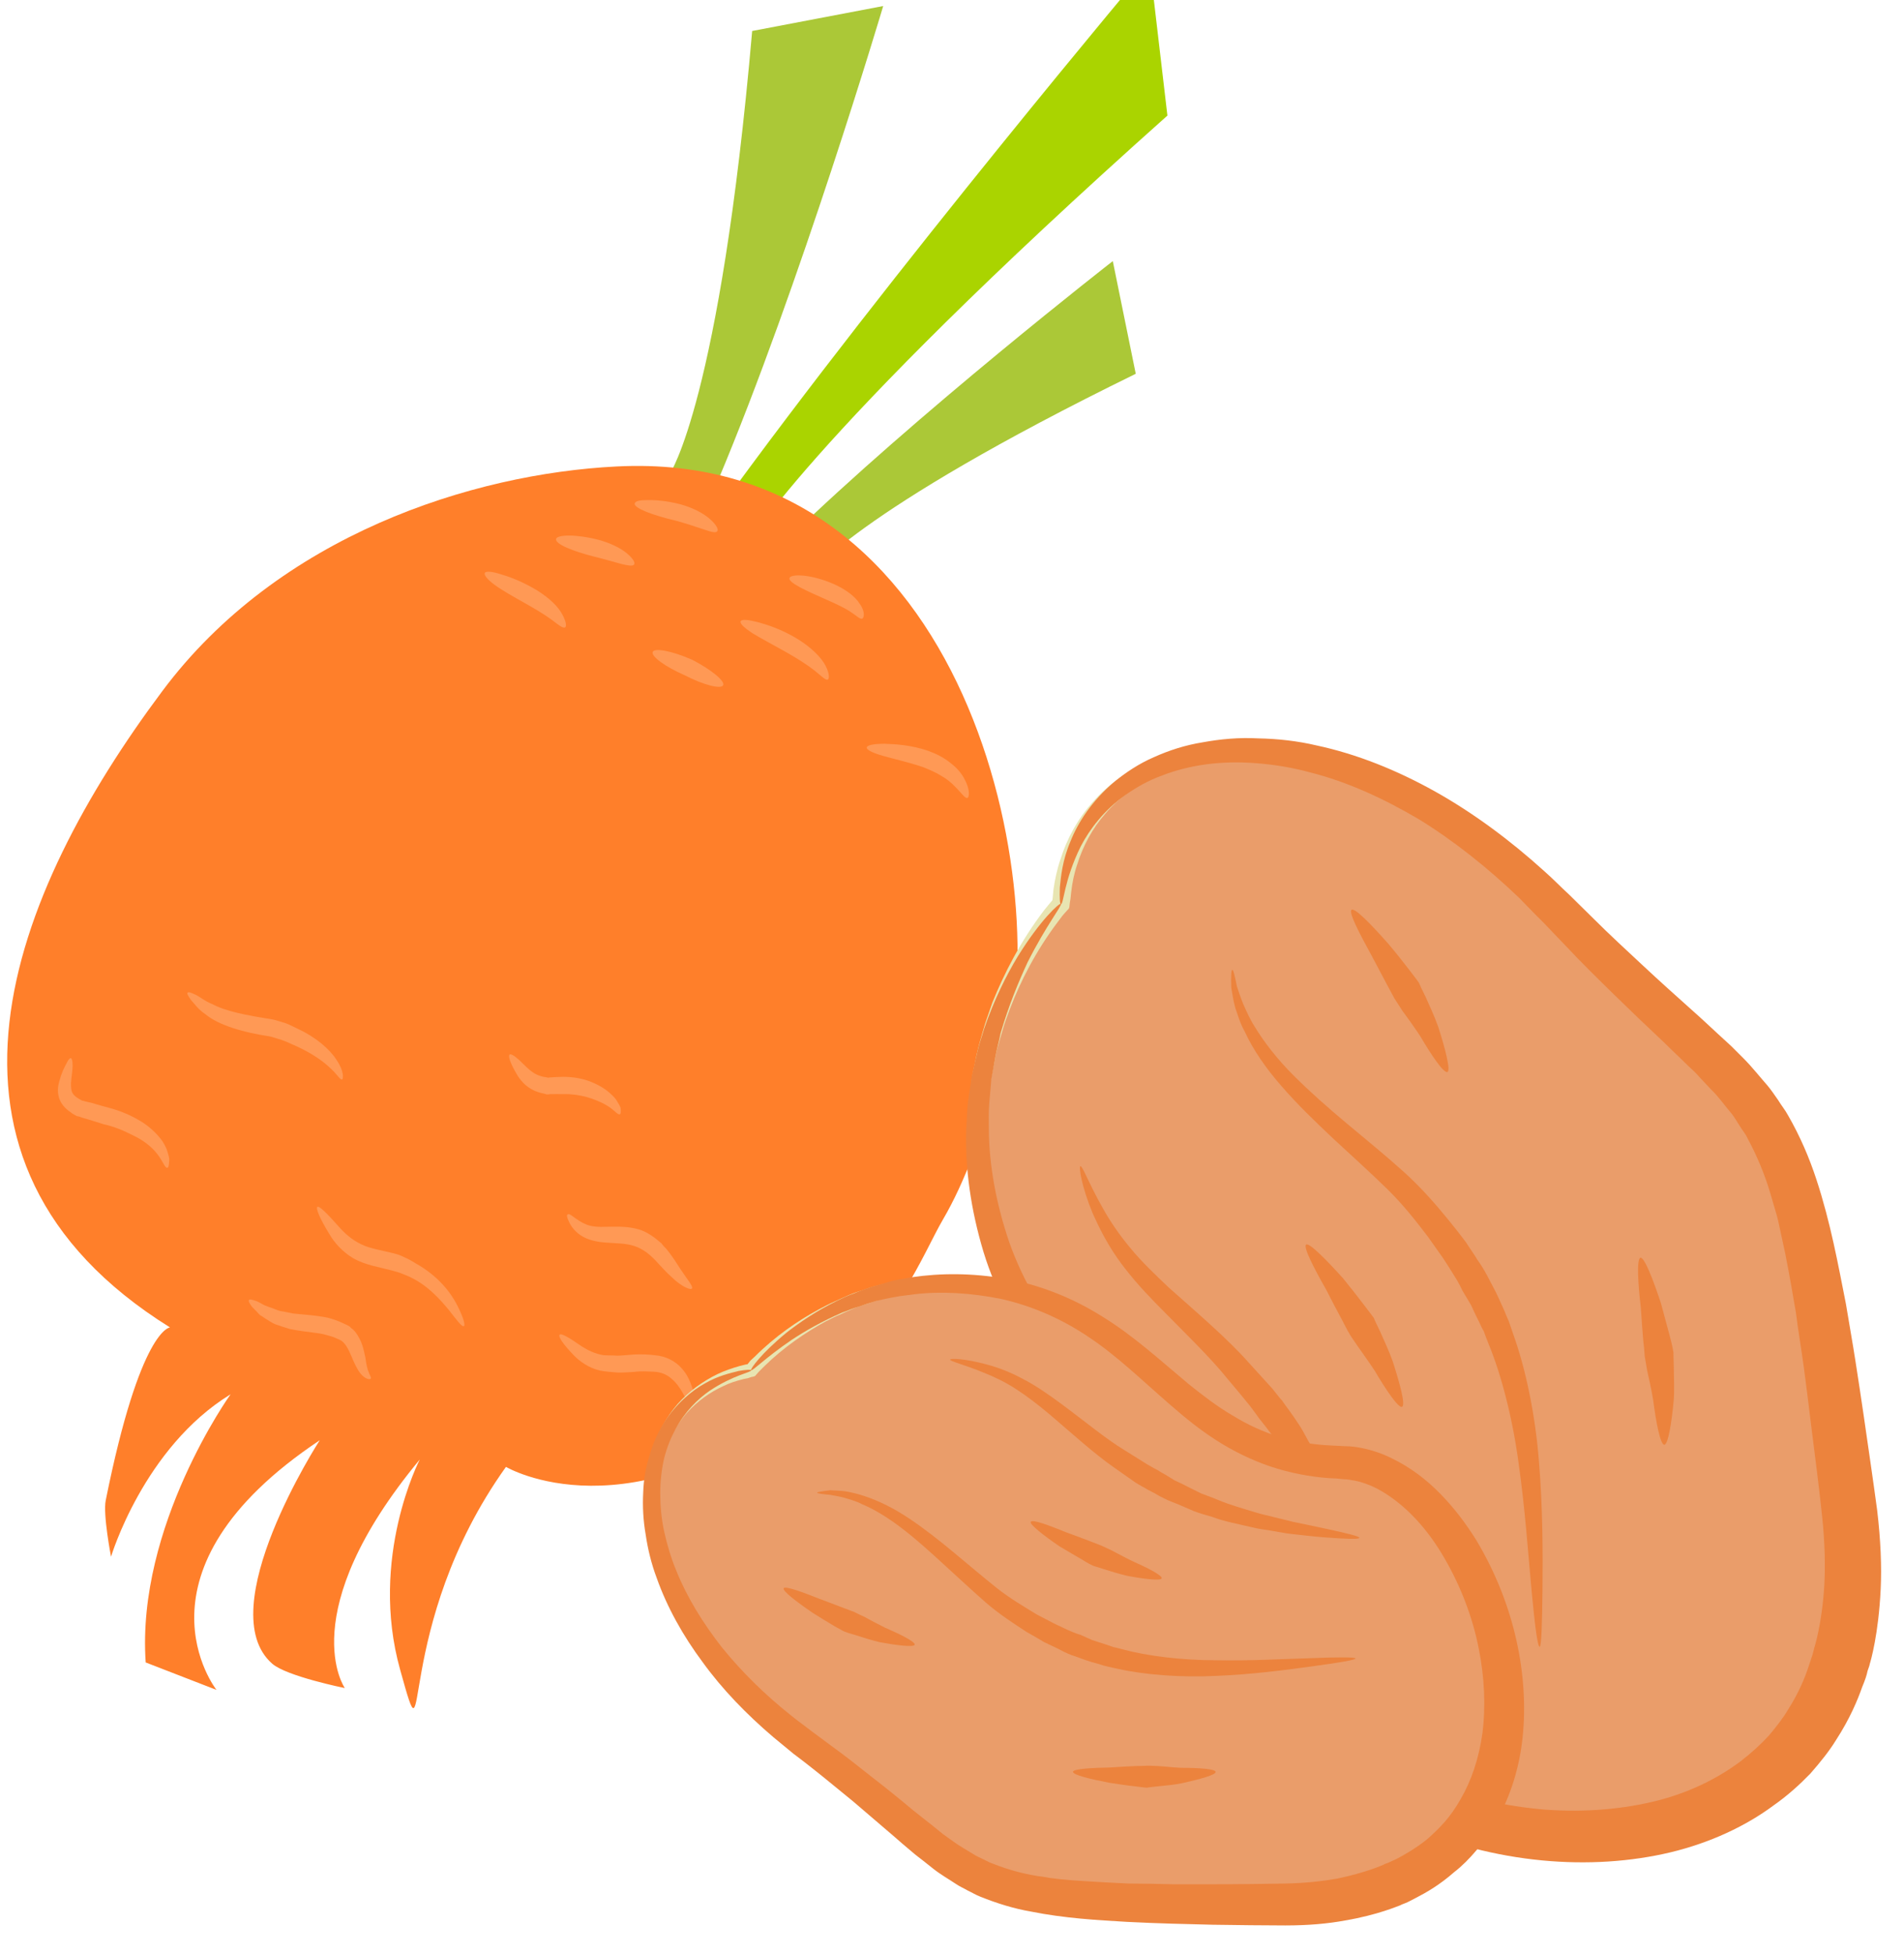 <?xml version="1.0" encoding="UTF-8" standalone="no"?>
<!-- Created with Inkscape (http://www.inkscape.org/) -->

<svg
   xmlns:dc="http://purl.org/dc/elements/1.1/"
   xmlns:cc="http://creativecommons.org/ns#"
   xmlns:rdf="http://www.w3.org/1999/02/22-rdf-syntax-ns#"
   xmlns:svg="http://www.w3.org/2000/svg"
   xmlns="http://www.w3.org/2000/svg"
   xmlns:sodipodi="http://sodipodi.sourceforge.net/DTD/sodipodi-0.dtd"
   xmlns:inkscape="http://www.inkscape.org/namespaces/inkscape"
   width="1424.242mm"
   height="1461.164mm"
   viewBox="0 0 1424.242 1461.164"
   version="1.1"
   id="svg8"
   inkscape:version="0.92.4 (5da689c313, 2019-01-14)"
   sodipodi:docname="Žlutá řepa sušená.svg">
  <defs
     id="defs2">
    <style
       type="text/css"
       id="style2"><![CDATA[
    .fil1 {fill:#E8C882;fill-rule:nonzero}
    .fil2 {fill:#EACA81;fill-rule:nonzero}
    .fil0 {fill:#FCE097;fill-rule:nonzero}
   ]]></style>
    <style
       type="text/css"
       id="style2-8"><![CDATA[
    .str0 {stroke:white;stroke-width:70.56}
    .fil3 {fill:#30561A;fill-rule:nonzero}
    .fil4 {fill:#3C6626;fill-rule:nonzero}
    .fil2 {fill:#4E7A34;fill-rule:nonzero}
    .fil1 {fill:#72915D;fill-rule:nonzero}
    .fil7 {fill:#CE9E63;fill-rule:nonzero}
    .fil6 {fill:#D89E52;fill-rule:nonzero}
    .fil5 {fill:#D8B280;fill-rule:nonzero}
    .fil0 {fill:white;fill-rule:nonzero}
   ]]></style>
    <style
       type="text/css"
       id="style2-7"><![CDATA[
    .str0 {stroke:white;stroke-width:70.56}
    .fil3 {fill:#4A4A2F;fill-rule:nonzero}
    .fil4 {fill:#686532;fill-rule:nonzero}
    .fil5 {fill:#878664;fill-rule:nonzero}
    .fil2 {fill:#C95700;fill-rule:nonzero}
    .fil1 {fill:#EC7703;fill-rule:nonzero}
    .fil0 {fill:white;fill-rule:nonzero}
   ]]></style>
    <style
       type="text/css"
       id="style2-9"><![CDATA[
    .fil3 {fill:#949B76;fill-rule:nonzero}
    .fil1 {fill:#C7D39F;fill-rule:nonzero}
    .fil0 {fill:#EA5215;fill-rule:nonzero}
    .fil2 {fill:#EF8137;fill-rule:nonzero}
   ]]></style>
    <style
       type="text/css"
       id="style2-5"><![CDATA[
    .fil1 {fill:#949B76;fill-rule:nonzero}
    .fil0 {fill:#EDC7A2;fill-rule:nonzero}
    .fil2 {fill:#F4DCC9;fill-rule:nonzero}
    .fil3 {fill:#F5E0D0;fill-rule:nonzero}
   ]]></style>
    <style
       type="text/css"
       id="style2-56">
   <![CDATA[
    .fil1 {fill:#628C2C;fill-rule:nonzero}
    .fil0 {fill:#DB7552;fill-rule:nonzero}
   ]]>
  </style>
    <style
       type="text/css"
       id="style2-1">
   <![CDATA[
    .fil8 {fill:#6E3357;fill-rule:nonzero}
    .fil4 {fill:#89892E;fill-rule:nonzero}
    .fil3 {fill:#994374;fill-rule:nonzero}
    .fil1 {fill:#A3A549;fill-rule:nonzero}
    .fil5 {fill:#D0D354;fill-rule:nonzero}
    .fil0 {fill:#D6C2A1;fill-rule:nonzero}
    .fil6 {fill:#DADD5E;fill-rule:nonzero}
    .fil7 {fill:#E6D6BE;fill-rule:nonzero}
    .fil2 {fill:#F3E7D1;fill-rule:nonzero}
   ]]>
  </style>
    <style
       type="text/css"
       id="style2-54">
   <![CDATA[
    .fil1 {fill:#AF5C09;fill-rule:nonzero}
    .fil4 {fill:#C1691A;fill-rule:nonzero}
    .fil0 {fill:#C86B01;fill-rule:nonzero}
    .fil2 {fill:#DD8024;fill-rule:nonzero}
    .fil5 {fill:#E0B24C;fill-rule:nonzero}
    .fil3 {fill:#FBD268;fill-rule:nonzero}
   ]]>
  </style>
    <style
       type="text/css"
       id="style2-2">
   <![CDATA[
    .fil0 {fill:#A05517;fill-rule:nonzero}
    .fil2 {fill:#CE9619;fill-rule:nonzero}
    .fil3 {fill:#E88225;fill-rule:nonzero}
    .fil1 {fill:#F9C02B;fill-rule:nonzero}
    .fil4 {fill:#FFDB92;fill-rule:nonzero}
   ]]>
  </style>
    <style
       type="text/css"
       id="style2-59">
   <![CDATA[
    .fil5 {fill:#BA5E5B;fill-rule:nonzero}
    .fil3 {fill:#BD3B3B;fill-rule:nonzero}
    .fil1 {fill:#C2332E;fill-rule:nonzero}
    .fil0 {fill:#C95454;fill-rule:nonzero}
    .fil2 {fill:#E1DCC9;fill-rule:nonzero}
    .fil4 {fill:#F1EFD8;fill-rule:nonzero}
   ]]>
  </style>
    <style
       type="text/css"
       id="style2-73">
   <![CDATA[
    .fil3 {fill:black;fill-rule:nonzero}
    .fil6 {fill:#006837;fill-rule:nonzero}
    .fil5 {fill:#A31313;fill-rule:nonzero}
    .fil1 {fill:#C91F1F;fill-rule:nonzero}
    .fil2 {fill:#DDDDDD;fill-rule:nonzero}
    .fil4 {fill:#E6E6E6;fill-rule:nonzero}
    .fil0 {fill:white;fill-rule:nonzero}
   ]]>
  </style>
    <style
       type="text/css"
       id="style2-4">
   <![CDATA[
    .str0 {stroke:white;stroke-width:70.56}
    .fil2 {fill:#68652F;fill-rule:nonzero}
    .fil3 {fill:#E5C923;fill-rule:nonzero}
    .fil1 {fill:#F2E8BB;fill-rule:nonzero}
    .fil0 {fill:white;fill-rule:nonzero}
   ]]>
  </style>
    <style
       type="text/css"
       id="style2-6">
   <![CDATA[
    .fil5 {fill:#97AF68;fill-rule:nonzero}
    .fil0 {fill:#99BAB0;fill-rule:nonzero}
    .fil2 {fill:#CCE2DB;fill-rule:nonzero}
    .fil3 {fill:#CDDBAB;fill-rule:nonzero}
    .fil1 {fill:#DCF4E8;fill-rule:nonzero}
    .fil6 {fill:#E6D6C4;fill-rule:nonzero}
    .fil4 {fill:#F9EFE1;fill-rule:nonzero}
    .fil7 {fill:white;fill-rule:nonzero}
   ]]>
  </style>
    <style
       type="text/css"
       id="style2-20">
   <![CDATA[
    .fil3 {fill:#8E3B39;fill-rule:nonzero}
    .fil0 {fill:#996142;fill-rule:nonzero}
    .fil7 {fill:#9B4842;fill-rule:nonzero}
    .fil2 {fill:#A85656;fill-rule:nonzero}
    .fil1 {fill:#A86F52;fill-rule:nonzero}
    .fil8 {fill:#B26060;fill-rule:nonzero}
    .fil5 {fill:#B77F67;fill-rule:nonzero}
    .fil6 {fill:white;fill-rule:nonzero;}
    .fil4 {fill:white;fill-rule:nonzero;}
   ]]>
  </style>
    <style
       type="text/css"
       id="style2-50"><![CDATA[
    .fil0 {fill:#45AF51;fill-rule:nonzero}
    .fil3 {fill:#7CD6E0;fill-rule:nonzero}
    .fil1 {fill:#A63621;fill-rule:nonzero}
    .fil2 {fill:#ECC500;fill-rule:nonzero}
   ]]></style>
    <style
       type="text/css"
       id="style2-3"><![CDATA[
    .fil0 {fill:#5D6608;fill-rule:nonzero}
    .fil1 {fill:#750404;fill-rule:nonzero}
    .fil2 {fill:#8C2626;fill-rule:nonzero}
   ]]></style>
    <style
       type="text/css"
       id="style2-9-7"><![CDATA[
    .fil0 {fill:#628C2C;fill-rule:nonzero}
    .fil1 {fill:#6D3809;fill-rule:nonzero}
   ]]></style>
    <style
       type="text/css"
       id="style2-99"><![CDATA[
    .fil2 {fill:#662E12;fill-rule:nonzero}
    .fil1 {fill:#7FA53D;fill-rule:nonzero}
    .fil3 {fill:#9B8138;fill-rule:nonzero}
    .fil0 {fill:#AACC79;fill-rule:nonzero}
   ]]></style>
    <style
       type="text/css"
       id="style2-38"><![CDATA[
    .fil1 {fill:#AF5C09;fill-rule:nonzero}
    .fil4 {fill:#C1691A;fill-rule:nonzero}
    .fil0 {fill:#C86B01;fill-rule:nonzero}
    .fil2 {fill:#DD8024;fill-rule:nonzero}
    .fil5 {fill:#E0B24C;fill-rule:nonzero}
    .fil3 {fill:#FBD268;fill-rule:nonzero}
   ]]></style>
    <style
       type="text/css"
       id="style2-6-8"><![CDATA[
    .str0 {stroke:white;stroke-width:70.56}
    .fil3 {fill:#30561A;fill-rule:nonzero}
    .fil4 {fill:#3C6626;fill-rule:nonzero}
    .fil2 {fill:#4E7A34;fill-rule:nonzero}
    .fil1 {fill:#72915D;fill-rule:nonzero}
    .fil7 {fill:#CE9E63;fill-rule:nonzero}
    .fil6 {fill:#D89E52;fill-rule:nonzero}
    .fil5 {fill:#D8B280;fill-rule:nonzero}
    .fil0 {fill:white;fill-rule:nonzero}
   ]]></style>
    <style
       type="text/css"
       id="style2-0"><![CDATA[
    .fil1 {fill:#9DC667;fill-rule:nonzero}
    .fil0 {fill:#C3DD73;fill-rule:nonzero}
   ]]></style>
    <style
       type="text/css"
       id="style2-8-5"><![CDATA[
    .fil3 {fill:#2D1B07;fill-rule:nonzero}
    .fil0 {fill:#472E10;fill-rule:nonzero}
    .fil4 {fill:#D3C89B;fill-rule:nonzero}
    .fil2 {fill:#EDE3B7;fill-rule:nonzero}
    .fil1 {fill:#FEF6D1;fill-rule:nonzero}
   ]]></style>
    <style
       type="text/css"
       id="style2-39"><![CDATA[
    .fil2 {fill:#827850;fill-rule:nonzero}
    .fil0 {fill:#CFD875;fill-rule:nonzero}
    .fil1 {fill:#DDD8C3;fill-rule:nonzero}
   ]]></style>
    <style
       type="text/css"
       id="style2-5-4"><![CDATA[
    .fil2 {fill:#006837;fill-rule:nonzero}
    .fil1 {fill:#A31313;fill-rule:nonzero}
    .fil0 {fill:#C91F1F;fill-rule:nonzero}
   ]]></style>
    <style
       type="text/css"
       id="style2-09"><![CDATA[
    .fil1 {fill:#89A302;fill-rule:nonzero}
    .fil0 {fill:#BB1505;fill-rule:nonzero}
    .fil2 {fill:#D87873;fill-rule:nonzero}
   ]]></style>
    <style
       type="text/css"
       id="style2-1-7"><![CDATA[
    .fil2 {fill:#225B0A;fill-rule:nonzero}
    .fil0 {fill:#662E12;fill-rule:nonzero}
    .fil1 {fill:#8F1323;fill-rule:nonzero}
    .fil3 {fill:#B01515;fill-rule:nonzero}
   ]]></style>
    <style
       type="text/css"
       id="style2-55"><![CDATA[
    .fil0 {fill:#5AB216;fill-rule:nonzero}
    .fil1 {fill:#E51A1A;fill-rule:nonzero}
   ]]></style>
    <style
       type="text/css"
       id="style2-7-7"><![CDATA[
    .fil4 {fill:#2D1906;fill-rule:nonzero}
    .fil5 {fill:#916949;fill-rule:nonzero}
    .fil1 {fill:#A82F4F;fill-rule:nonzero}
    .fil0 {fill:#D14664;fill-rule:nonzero}
    .fil2 {fill:#E2B393;fill-rule:nonzero}
    .fil3 {fill:#F7F0F3;fill-rule:nonzero}
   ]]></style>
    <style
       type="text/css"
       id="style2-4-8"><![CDATA[
    .fil3 {fill:#FBD268}
    .fil1 {fill:#EEB92E}
    .fil2 {fill:#663333}
    .fil0 {fill:#B3B3B3}
   ]]></style>
    <style
       type="text/css"
       id="style2-85"><![CDATA[
    .fil7 {fill:#221A18;fill-rule:nonzero}
    .fil0 {fill:#4F7A06;fill-rule:nonzero}
    .fil9 {fill:#6B5753;fill-rule:nonzero}
    .fil5 {fill:#8E5619;fill-rule:nonzero}
    .fil4 {fill:#A8691E;fill-rule:nonzero}
    .fil3 {fill:#AF7A46;fill-rule:nonzero}
    .fil2 {fill:#CC965C;fill-rule:nonzero}
    .fil1 {fill:#D7D139;fill-rule:nonzero}
    .fil6 {fill:#EDDDC8;fill-rule:nonzero}
    .fil8 {fill:#F7EFE7;fill-rule:nonzero}
   ]]></style>
    <style
       type="text/css"
       id="style2-52"><![CDATA[
    .fil0 {fill:#300F18;fill-rule:nonzero}
    .fil6 {fill:#662C3E;fill-rule:nonzero}
    .fil4 {fill:#66670A;fill-rule:nonzero}
    .fil7 {fill:#6C332A;fill-rule:nonzero}
    .fil5 {fill:#78700D;fill-rule:nonzero}
    .fil2 {fill:#7A850B;fill-rule:nonzero}
    .fil1 {fill:#7F7518;fill-rule:nonzero}
    .fil3 {fill:#988504;fill-rule:nonzero}
    .fil10 {fill:#E67620;fill-rule:nonzero}
    .fil8 {fill:#EAE0BC;fill-rule:nonzero}
    .fil12 {fill:#EBD8A0;fill-rule:nonzero}
    .fil9 {fill:#F2EAC3;fill-rule:nonzero}
    .fil13 {fill:#F3E6BA;fill-rule:nonzero}
    .fil11 {fill:#FBEFC9;fill-rule:nonzero}
   ]]></style>
    <style
       type="text/css"
       id="style2-00"><![CDATA[
    .fil0 {fill:#662E12;fill-rule:nonzero}
    .fil3 {fill:#723516;fill-rule:nonzero}
    .fil4 {fill:#A85F3F;fill-rule:nonzero}
    .fil1 {fill:#E2824D;fill-rule:nonzero}
    .fil2 {fill:#E59770;fill-rule:nonzero}
   ]]></style>
    <style
       type="text/css"
       id="style2-009"><![CDATA[
    .fil0 {fill:#398942;fill-rule:nonzero}
    .fil3 {fill:#45AF51;fill-rule:nonzero}
    .fil2 {fill:#DBBF03;fill-rule:nonzero}
    .fil5 {fill:#ECC500;fill-rule:nonzero}
    .fil1 {fill:#EDCE30;fill-rule:nonzero}
    .fil4 {fill:#FFD628;fill-rule:nonzero}
   ]]></style>
    <style
       type="text/css"
       id="style2-98"><![CDATA[
    .fil3 {fill:#0D0D1F}
    .fil0 {fill:#97E053}
    .fil1 {fill:#E5EDC7}
    .fil2 {fill:#FAFAF5}
   ]]></style>
    <style
       type="text/css"
       id="style2-88"><![CDATA[
    .fil3 {fill:#0D0D1F}
    .fil0 {fill:#97E053}
    .fil1 {fill:#E01010}
    .fil2 {fill:#E65959}
   ]]></style>
    <style
       type="text/css"
       id="style2-77"><![CDATA[
    .fil1 {fill:black}
    .fil3 {fill:#0D0D1F}
    .fil2 {fill:#382D2D}
    .fil0 {fill:#97E053}
   ]]></style>
    <style
       type="text/css"
       id="style2-16"><![CDATA[
    .fil1 {fill:#628C2C;fill-rule:nonzero}
    .fil0 {fill:#DB7552;fill-rule:nonzero}
   ]]></style>
    <style
       type="text/css"
       id="style2-69"><![CDATA[
    .fil5 {fill:#77401B;fill-rule:nonzero}
    .fil8 {fill:#774D31;fill-rule:nonzero}
    .fil9 {fill:#7CD6E0;fill-rule:nonzero}
    .fil7 {fill:#9B5C31;fill-rule:nonzero}
    .fil0 {fill:#A05517;fill-rule:nonzero}
    .fil2 {fill:#CE9619;fill-rule:nonzero}
    .fil3 {fill:#CFAD8C;fill-rule:nonzero}
    .fil6 {fill:#F48F42;fill-rule:nonzero}
    .fil4 {fill:#F5C29E;fill-rule:nonzero}
    .fil1 {fill:#F9C02B;fill-rule:nonzero}
   ]]></style>
    <style
       type="text/css"
       id="style2-1-1"><![CDATA[
    .str0 {stroke:white;stroke-width:70.56}
    .fil3 {fill:#4A4A2F;fill-rule:nonzero}
    .fil4 {fill:#686532;fill-rule:nonzero}
    .fil5 {fill:#878664;fill-rule:nonzero}
    .fil2 {fill:#C95700;fill-rule:nonzero}
    .fil1 {fill:#EC7703;fill-rule:nonzero}
    .fil0 {fill:white;fill-rule:nonzero}
   ]]></style>
    <style
       type="text/css"
       id="style2-8-4"><![CDATA[
    .fil3 {fill:#949B76;fill-rule:nonzero}
    .fil1 {fill:#C7D39F;fill-rule:nonzero}
    .fil0 {fill:#EA5215;fill-rule:nonzero}
    .fil2 {fill:#EF8137;fill-rule:nonzero}
   ]]></style>
    <style
       type="text/css"
       id="style2-80"><![CDATA[
    .fil1 {fill:#949B76;fill-rule:nonzero}
    .fil0 {fill:#EDC7A2;fill-rule:nonzero}
    .fil2 {fill:#F4DCC9;fill-rule:nonzero}
    .fil3 {fill:#F5E0D0;fill-rule:nonzero}
   ]]></style>
    <style
       type="text/css"
       id="style2-6-3"><![CDATA[
    .fil3 {fill:#4A4A2F;fill-rule:nonzero}
    .fil2 {fill:#683611;fill-rule:nonzero}
    .fil4 {fill:#686532;fill-rule:nonzero}
    .fil5 {fill:#878664;fill-rule:nonzero}
    .fil1 {fill:#9B5927;fill-rule:nonzero}
    .fil0 {fill:#D68543;fill-rule:nonzero}
   ]]></style>
    <style
       type="text/css"
       id="style2-2-5"><![CDATA[
    .fil5 {fill:#BA5E5B;fill-rule:nonzero}
    .fil3 {fill:#BD3B3B;fill-rule:nonzero}
    .fil1 {fill:#C2332E;fill-rule:nonzero}
    .fil0 {fill:#C95454;fill-rule:nonzero}
    .fil2 {fill:#E1DCC9;fill-rule:nonzero}
    .fil4 {fill:#F1EFD8;fill-rule:nonzero}
   ]]></style>
    <style
       type="text/css"
       id="style2-4-3"><![CDATA[
    .fil1 {fill:#628C2C;fill-rule:nonzero}
    .fil0 {fill:#DB7552;fill-rule:nonzero}
   ]]></style>
    <style
       type="text/css"
       id="style2-3-6"><![CDATA[
    .fil1 {fill:#628C2C;fill-rule:nonzero}
    .fil0 {fill:#DB7552;fill-rule:nonzero}
   ]]></style>
    <style
       type="text/css"
       id="style2-14"><![CDATA[
    .str0 {stroke:white;stroke-width:70.56}
    .fil1 {fill:#280310;fill-rule:nonzero}
    .fil2 {fill:#5E0824;fill-rule:nonzero}
    .fil3 {fill:#931140;fill-rule:nonzero}
    .fil4 {fill:#A31A4B;fill-rule:nonzero}
    .fil0 {fill:white;fill-rule:nonzero}
   ]]></style>
    <style
       type="text/css"
       id="style2-66"><![CDATA[
    .str0 {stroke:white;stroke-width:70.56}
    .fil1 {fill:#280310;fill-rule:nonzero}
    .fil2 {fill:#5E0824;fill-rule:nonzero}
    .fil3 {fill:#931140;fill-rule:nonzero}
    .fil4 {fill:#A31A4B;fill-rule:nonzero}
    .fil0 {fill:white;fill-rule:nonzero}
   ]]></style>
    <style
       type="text/css"
       id="style2-990">
   <![CDATA[
    .fil3 {fill:black;fill-rule:nonzero}
    .fil4 {fill:#280310;fill-rule:nonzero}
    .fil5 {fill:#5E0824;fill-rule:nonzero}
    .fil6 {fill:#931140;fill-rule:nonzero}
    .fil7 {fill:#A31A4B;fill-rule:nonzero}
    .fil1 {fill:#BA855A;fill-rule:nonzero}
    .fil0 {fill:#DDC8B1;fill-rule:nonzero}
    .fil2 {fill:white;fill-rule:nonzero}
   ]]>
  </style>
    <style
       type="text/css"
       id="style2-76"><![CDATA[
    .str0 {stroke:white;stroke-width:70.56}
    .fil1 {fill:#280310;fill-rule:nonzero}
    .fil2 {fill:#5E0824;fill-rule:nonzero}
    .fil3 {fill:#931140;fill-rule:nonzero}
    .fil4 {fill:#A31A4B;fill-rule:nonzero}
    .fil0 {fill:white;fill-rule:nonzero}
   ]]></style>
    <style
       type="text/css"
       id="style2-94">
   <![CDATA[
    .fil0 {fill:#280310;fill-rule:nonzero}
    .fil3 {fill:#290B11;fill-rule:nonzero}
    .fil1 {fill:#5E0824;fill-rule:nonzero}
    .fil2 {fill:#E8E5B2;fill-rule:nonzero}
   ]]>
  </style>
  </defs>
  <sodipodi:namedview
     id="base"
     pagecolor="#ffffff"
     bordercolor="#666666"
     borderopacity="1.0"
     inkscape:pageopacity="0.0"
     inkscape:pageshadow="2"
     inkscape:zoom="0.0875"
     inkscape:cx="6141.2313"
     inkscape:cy="1739.0447"
     inkscape:document-units="mm"
     inkscape:current-layer="_1276162320"
     showgrid="false"
     inkscape:window-width="1920"
     inkscape:window-height="1001"
     inkscape:window-x="-9"
     inkscape:window-y="-9"
     inkscape:window-maximized="1" />
  <g
     inkscape:label="Vrstva 1"
     inkscape:groupmode="layer"
     id="layer1"
     transform="translate(1602.409,1101.944)"><g
   inkscape:label="Vrstva 1"
   inkscape:groupmode="layer"
   transform="matrix(0.265,0,0,0.265,70.487,180.565)"
   id="layer1-1">
 
 

 
 

 
 

 
 

 
 

 
 

 
 
<g
   inkscape:label="Vrstva 1"
   inkscape:groupmode="layer"
   transform="matrix(11.096,0,0,11.096,-4320.331,2581.709)"
   id="layer1-2">
  <g
     inkscape:label="Vrstva 1"
     inkscape:groupmode="layer"
     transform="matrix(0.265,0,0,0.265,305.496,176.431)"
     id="layer1-7">
    <g
       inkscape:label="Vrstva 1"
       inkscape:groupmode="layer"
       transform="matrix(0.265,0,0,0.265,-2.894,432.23)"
       id="layer1-6">
      <g
         inkscape:label="Vrstva 1"
         inkscape:groupmode="layer"
         transform="matrix(12.836,-3.854,3.854,12.836,3847.566,-11986.627)"
         id="layer1-65">
        <g
           inkscape:label="Vrstva 1"
           inkscape:groupmode="layer"
           transform="matrix(1.183,0,0,1.183,-202.976,-180.656)"
           id="layer1-5">
          <g
             inkscape:label="Vrstva 1"
             inkscape:groupmode="layer"
             transform="matrix(0.265,0,0,0.265,143.864,187.582)"
             id="layer1-0">
            <g
               inkscape:label="Vrstva 1"
               inkscape:groupmode="layer"
               transform="matrix(0.265,0,0,0.265,28.488,11.308)"
               id="layer1-7-2">
              <g
                 inkscape:label="Vrstva 1"
                 inkscape:groupmode="layer"
                 transform="matrix(13.722,4.12,-4.12,13.722,114.569,968.587)"
                 id="layer1-4">
 
 
<g
   inkscape:label="Vrstva 1"
   inkscape:groupmode="layer"
   transform="matrix(0.971,0,0,0.971,-62.601,99.028)"
   id="layer1-17">
 
 <g
   transform="matrix(0.073,0.041,-0.041,0.073,-609.114,-1595.655)"
   id="Vrstva_x0020_1">
  <path
     inkscape:connector-curvature="0"
     d="m 9343,13774 c 0,0 22,-247 -405,-1191 l 285,-240 c 0,0 180,794 247,1386 z"
     style="fill:#abc837;fill-rule:nonzero"
     id="path9"
     class="fil1" />
  <path
     inkscape:connector-curvature="0"
     d="m 9821,13833 c 0,0 17,-211 520,-940 l -210,-243 c 0,0 -269,640 -413,1126 z"
     style="fill:#abc837;fill-rule:nonzero"
     id="path11"
     class="fil1" />
  <path
     inkscape:connector-curvature="0"
     d="m 9627,13863 c 0,0 -8,-344 438,-1642 l -250,-344 c 0,0 -209,1098 -304,1919 z"
     style="fill:#aad400;fill-rule:nonzero"
     id="path13"
     class="fil1" />
  <path
     inkscape:connector-curvature="0"
     d="m 9203,13829 c -340,214 -729,629 -799,1169 -91,696 10,1498 889,1538 0,0 -71,43 80,509 12,38 90,130 90,130 0,0 -70,-310 69,-559 0,0 -50,449 160,769 0,0 70,-10 210,-30 0,0 -390,-160 -90,-749 0,0 -35,562 190,609 52,11 210,-40 210,-40 0,0 -230,-110 -130,-659 0,0 10,309 240,539 229,230 -80,-90 -20,-639 0,0 404,10 644,-589 117,-294 80,-494 82,-612 2,-118 -20,-255 -65,-460 -106,-486 -921,-1456 -1760,-926 z"
     style="fill:#ff7f2a;fill-rule:nonzero"
     id="path19"
     class="fil2" />
  <path
     inkscape:connector-curvature="0"
     d="m 9068,16151 c -7,5 -24,-16 -61,-26 -18,-5 -41,-8 -67,-6 -27,1 -57,4 -86,13 -16,3 -32,7 -47,10 -8,2 -16,4 -24,5 l -6,2 c -2,0 -6,0 -8,0 -4,0 -8,0 -12,-1 -17,-1 -36,-7 -49,-20 -13,-13 -18,-27 -21,-39 -6,-23 -7,-40 -7,-52 -1,-12 0,-19 3,-21 3,-1 9,5 15,16 6,11 12,28 20,45 5,9 10,17 16,21 6,4 14,6 25,6 3,0 6,0 9,0 2,0 2,0 3,-1 l 5,-1 c 7,-2 14,-4 21,-6 15,-3 30,-7 46,-11 34,-9 66,-12 97,-11 30,1 59,9 80,19 11,6 20,12 27,19 7,7 13,12 16,19 6,12 8,18 5,20 z"
     style="fill:#ff9955;fill-rule:nonzero"
     id="path27"
     class="fil1" />
  <path
     inkscape:connector-curvature="0"
     d="m 9373,15697 c -5,4 -20,-7 -50,-13 -29,-7 -73,-10 -123,-4 h -2 c -10,1 -20,2 -30,4 -11,3 -22,4 -33,8 -63,24 -135,42 -184,33 -25,-2 -42,-11 -55,-15 -12,-6 -19,-10 -18,-13 1,-4 9,-5 22,-6 13,-1 31,3 53,0 44,-1 98,-19 168,-45 12,-4 26,-6 38,-9 13,-2 27,-2 39,-3 -1,0 -2,0 -2,0 56,-4 106,6 137,23 33,16 43,37 40,40 z"
     style="fill:#ff9955;fill-rule:nonzero"
     id="path29"
     class="fil1" />
  <path
     inkscape:connector-curvature="0"
     d="m 10007,16131 c -4,5 -25,-5 -59,-19 -34,-13 -84,-31 -139,-27 h -2 c -8,1 -16,2 -24,3 -9,1 -19,4 -28,6 -35,9 -71,23 -110,23 -37,-1 -69,-13 -91,-26 -45,-25 -69,-44 -67,-50 3,-6 34,3 80,19 23,8 49,14 78,12 27,-1 59,-14 98,-24 11,-3 21,-3 32,-4 11,-1 22,0 32,0 h -2 c 71,0 124,23 157,45 33,22 48,38 45,42 z"
     style="fill:#ff9955;fill-rule:nonzero"
     id="path31"
     class="fil1" />
  <path
     inkscape:connector-curvature="0"
     d="m 9852,16386 c 0,3 -7,7 -20,5 -14,-2 -30,-12 -46,-24 -16,-12 -33,-27 -51,-32 -2,0 -4,-1 -6,-1 -3,0 -2,0 -6,0 -6,1 -12,1 -19,2 -12,3 -25,5 -38,10 -24,9 -53,22 -79,30 -14,3 -28,6 -40,8 -13,2 -25,0 -35,0 -6,-1 -11,-1 -16,-1 -4,-1 -8,-2 -13,-4 -8,-2 -14,-4 -20,-6 -11,-5 -16,-9 -15,-12 0,-3 7,-5 18,-7 6,-1 12,-1 20,-1 3,0 8,0 12,-1 4,0 8,-1 13,-2 9,-2 19,-2 29,-5 10,-4 21,-7 33,-11 22,-9 45,-21 78,-33 15,-6 32,-9 47,-11 8,-1 16,-1 24,-2 h 7 l 7,2 c 5,0 9,2 13,3 32,13 48,35 61,49 12,16 21,26 29,32 7,6 13,8 13,12 z"
     style="fill:#ff9955;fill-rule:nonzero"
     id="path33"
     class="fil1" />
  <path
     inkscape:connector-curvature="0"
     d="m 10511,15727 c 1,6 -26,11 -66,0 -20,-4 -41,-12 -64,-19 -24,-7 -47,-10 -70,-5 -24,5 -46,18 -70,29 -24,12 -51,20 -74,18 -23,-2 -39,-11 -48,-18 -10,-7 -14,-12 -12,-15 3,-8 27,3 59,-1 16,-2 33,-10 54,-23 21,-12 47,-29 81,-37 17,-4 35,-3 51,-1 8,1 15,3 23,4 6,3 13,5 20,7 25,10 45,21 62,30 33,17 54,24 54,31 z"
     style="fill:#ff9955;fill-rule:nonzero"
     id="path35"
     class="fil1" />
  <path
     inkscape:connector-curvature="0"
     d="m 10676,16016 c -4,4 -20,-7 -45,-22 -13,-8 -29,-16 -46,-19 -17,-4 -35,-2 -53,7 l -2,1 c -13,7 -29,14 -45,26 -13,8 -27,18 -41,25 -15,7 -30,14 -45,19 -31,9 -62,5 -83,-1 -43,-13 -65,-24 -64,-31 0,-7 29,-6 70,-2 20,1 41,0 64,-8 11,-5 22,-12 35,-18 12,-7 24,-16 38,-25 17,-11 37,-21 54,-28 -1,0 -1,0 -2,1 29,-14 61,-14 85,-5 24,8 41,23 53,34 24,25 31,43 27,46 z"
     style="fill:#ff9955;fill-rule:nonzero"
     id="path37"
     class="fil1" />
  <path
     inkscape:connector-curvature="0"
     d="m 10097,15402 c -6,5 -21,-5 -52,-4 -31,1 -73,8 -113,32 -11,6 -22,12 -32,18 l -4,3 c -3,2 -5,3 -7,3 l -11,3 c -6,2 -13,3 -20,4 -28,3 -52,-7 -67,-16 -31,-18 -46,-32 -44,-38 3,-6 25,-2 56,7 16,4 33,7 49,3 4,-1 9,-2 13,-4 l 6,-2 c 1,0 1,0 1,0 l 4,-3 c 9,-6 20,-13 32,-20 25,-14 51,-23 76,-26 24,-3 47,-2 65,3 9,2 18,5 24,9 7,4 13,7 17,11 7,9 9,15 7,17 z"
     style="fill:#ff9955;fill-rule:nonzero"
     id="path39"
     class="fil1" />
  <path
     inkscape:connector-curvature="0"
     d="m 9380,14044 c -1,6 -14,11 -33,16 -20,5 -46,11 -75,19 -59,16 -113,23 -117,9 -3,-12 41,-39 105,-56 32,-8 63,-10 86,-6 22,4 35,11 34,18 z"
     style="fill:#ff9955;fill-rule:nonzero"
     id="path41"
     class="fil1" />
  <path
     inkscape:connector-curvature="0"
     d="m 9537,13849 c -1,7 -15,10 -36,14 -21,4 -48,9 -80,17 -62,18 -120,27 -123,14 -2,-7 9,-16 29,-27 19,-11 48,-24 82,-33 35,-9 69,-10 93,-5 24,5 37,14 35,20 z"
     style="fill:#ff9955;fill-rule:nonzero"
     id="path43"
     class="fil1" />
  <path
     inkscape:connector-curvature="0"
     d="m 10009,14059 c -4,5 -20,0 -44,-4 -25,-4 -59,-6 -99,-6 -39,0 -76,1 -104,0 -27,-2 -44,-6 -45,-13 0,-7 16,-14 42,-21 27,-7 64,-14 107,-14 43,0 83,8 110,22 26,14 37,31 33,36 z"
     style="fill:#ff9955;fill-rule:nonzero"
     id="path45"
     class="fil1" />
  <path
     inkscape:connector-curvature="0"
     d="m 10009,13864 c -5,4 -17,0 -35,-1 -19,-2 -46,0 -77,3 -62,6 -117,11 -120,-2 -3,-12 46,-39 116,-46 34,-3 68,0 91,13 24,11 30,29 25,33 z"
     style="fill:#ff9955;fill-rule:nonzero"
     id="path47"
     class="fil1" />
  <path
     inkscape:connector-curvature="0"
     d="m 9762,14216 c 0,13 -48,26 -107,28 -59,6 -109,0 -110,-13 -2,-13 46,-29 107,-35 61,-2 110,7 110,20 z"
     style="fill:#ff9955;fill-rule:nonzero"
     id="path49"
     class="fil1" />
  <path
     inkscape:connector-curvature="0"
     d="m 10511,14156 c -5,5 -21,-4 -47,-11 -13,-4 -29,-7 -46,-7 -18,-1 -38,1 -59,4 -42,8 -81,20 -111,27 -29,7 -49,8 -51,2 -3,-6 12,-19 39,-34 27,-14 66,-33 115,-42 24,-4 49,-5 71,-1 22,3 41,10 56,20 29,18 37,38 33,42 z"
     style="fill:#ff9955;fill-rule:nonzero"
     id="path51"
     class="fil1" />
  <path
     inkscape:connector-curvature="0"
     d="m 9298,14291 c -4,6 -20,3 -42,0 -23,-3 -55,-4 -91,-4 -36,0 -71,0 -96,-3 -25,-3 -41,-9 -41,-16 0,-6 15,-13 39,-18 25,-6 59,-11 98,-11 39,0 77,7 101,20 24,13 35,27 32,32 z"
     style="fill:#ff9955;fill-rule:nonzero"
     id="path53"
     class="fil1" />
</g>
<g
   transform="matrix(0.083,0,0,0.083,-1128.355,-1237.092)"
   id="Vrstva_x0020_1-7">

  
  <g
   id="_1276162320"
   transform="translate(-2205.714,-777.143)">
   <path
   inkscape:connector-curvature="0"
   d="m 13197,16095 c -166,-1297 -181,-1015 -820,-1680 -640,-665 -1368,-527 -1400,-17 0,0 -369,398 -184,959 184,562 713,578 803,1176 91,597 1768,859 1601,-438 z"
   style="fill:#ea9d6a;fill-opacity:1;fill-rule:nonzero"
   id="path44"
   class="fil1" />

   <path
   inkscape:connector-curvature="0"
   d="m 13197,16095 c 1,-1 4,15 8,45 4,30 8,74 10,130 0,56 -3,125 -18,202 -8,38 -18,79 -33,120 -16,42 -36,84 -62,126 -52,82 -129,159 -227,215 -97,56 -212,90 -334,103 -121,12 -248,4 -373,-24 -125,-29 -249,-77 -358,-150 -55,-38 -105,-81 -146,-133 -41,-52 -74,-114 -86,-180 l -9,-47 c -2,-15 -6,-30 -10,-45 -3,-15 -7,-30 -11,-44 -5,-15 -9,-30 -15,-44 -20,-57 -47,-110 -80,-160 -64,-99 -149,-179 -231,-252 -83,-74 -165,-144 -232,-217 -68,-74 -120,-151 -159,-224 -38,-73 -63,-142 -78,-200 -32,-117 -35,-191 -36,-198 1,-4 -1,-26 -3,-63 0,-18 1,-41 2,-66 0,-7 0,-14 1,-21 1,-6 1,-13 2,-21 2,-14 4,-30 6,-46 1,-16 5,-33 9,-51 3,-17 7,-35 12,-54 5,-19 11,-38 17,-59 6,-19 14,-40 21,-61 33,-82 79,-172 145,-259 l 13,-16 11,-13 v 0 l 1,-8 2,-22 c 4,-28 10,-57 20,-86 18,-57 48,-113 91,-161 42,-48 96,-87 157,-114 59,-27 126,-44 194,-51 134,-12 275,13 405,63 131,50 254,124 364,210 113,85 208,191 304,287 96,97 195,188 290,277 24,23 48,45 69,69 12,11 23,23 34,35 10,12 20,25 30,37 22,24 38,51 55,77 10,12 15,27 23,41 7,13 14,27 21,40 49,111 71,224 92,326 38,204 58,377 73,497 7,60 12,108 16,140 1,16 2,29 3,37 1,8 1,13 0,13 0,0 -1,-5 -3,-13 -1,-8 -3,-20 -6,-36 -5,-32 -12,-79 -21,-139 -19,-120 -41,-292 -83,-495 -22,-101 -45,-212 -95,-319 -7,-13 -14,-26 -20,-39 -8,-13 -14,-27 -23,-39 -17,-24 -32,-51 -54,-73 -10,-12 -20,-24 -29,-36 -11,-11 -23,-22 -34,-33 -21,-24 -45,-45 -69,-68 -95,-88 -195,-178 -294,-274 -97,-97 -191,-199 -302,-282 -109,-83 -229,-153 -356,-201 -126,-47 -260,-69 -386,-56 -126,12 -245,64 -319,151 -38,43 -64,93 -80,144 -9,26 -14,52 -17,78 l -2,19 -2,12 c -1,7 0,15 -6,19 l -9,10 -6,7 -12,16 c -62,82 -106,168 -136,247 -7,20 -15,39 -20,58 -6,19 -11,38 -16,55 -5,18 -7,36 -11,53 -3,17 -7,32 -8,48 -2,15 -4,30 -5,43 -1,7 -2,14 -2,21 -1,6 -1,12 -1,18 -1,25 -1,46 -1,63 1,35 3,56 3,59 1,8 2,78 33,189 13,55 37,120 72,190 36,69 86,143 151,214 64,71 142,140 226,215 83,75 170,159 237,263 34,53 62,110 84,170 5,16 10,31 14,46 5,16 8,31 12,47 8,30 12,64 18,94 10,58 39,114 76,162 38,49 85,91 137,127 103,71 223,119 344,148 120,29 244,38 362,27 118,-11 230,-42 325,-95 94,-52 170,-125 221,-204 26,-39 46,-80 62,-120 16,-40 27,-80 35,-118 17,-75 21,-143 23,-198 0,-56 -3,-100 -5,-130 -2,-29 -2,-45 -2,-45 z"
   style="fill:#e8e5b2;fill-rule:nonzero"
   id="path46"
   class="fil2" />

   <path
   inkscape:connector-curvature="0"
   d="m 10977,14399 c -3,0 -4,-17 -3,-47 3,-30 7,-76 30,-130 21,-53 61,-115 124,-168 32,-26 69,-51 111,-69 42,-19 88,-34 138,-42 49,-9 102,-14 156,-11 54,1 110,7 165,20 112,24 225,69 334,130 107,60 211,137 307,224 25,22 47,45 71,67 22,22 45,44 68,67 45,45 92,88 138,131 47,44 94,86 142,129 24,21 48,44 72,66 12,11 24,22 36,33 l 35,35 c 23,23 45,51 67,76 11,13 20,27 30,41 9,15 20,28 28,43 34,59 60,120 80,181 40,122 61,239 83,350 9,55 19,110 27,162 8,52 16,103 23,152 14,97 27,185 38,267 10,84 13,159 10,222 -6,127 -28,203 -31,212 0,2 -2,8 -6,19 -2,11 -7,26 -15,45 -13,37 -35,90 -74,150 -19,31 -44,62 -72,94 -30,31 -64,62 -104,90 -78,58 -178,105 -290,132 -223,53 -494,34 -750,-79 -64,-29 -127,-64 -185,-108 -58,-45 -113,-98 -155,-164 -22,-32 -40,-68 -52,-107 -7,-19 -12,-39 -15,-59 l -8,-51 c -12,-64 -30,-126 -57,-185 -26,-59 -61,-114 -102,-166 -40,-51 -87,-98 -136,-145 -98,-92 -204,-181 -290,-286 -86,-105 -150,-223 -186,-341 -36,-119 -52,-236 -49,-343 2,-27 2,-54 5,-79 4,-25 7,-50 11,-74 5,-24 11,-47 16,-70 5,-22 13,-43 19,-64 28,-81 62,-149 94,-202 65,-105 118,-152 122,-149 4,5 -40,58 -94,165 -25,54 -53,121 -76,200 -4,21 -10,41 -14,62 -4,22 -8,44 -12,67 -2,23 -4,46 -6,70 -2,24 -1,49 -1,74 1,101 21,209 58,317 39,109 100,214 183,308 83,94 186,176 290,269 52,47 105,96 151,152 47,56 89,119 122,186 32,67 55,139 70,211 l 5,27 5,25 c 3,14 7,28 11,41 10,27 24,54 40,78 34,49 79,92 129,128 50,36 105,65 161,89 114,48 232,74 345,83 114,8 221,-2 315,-26 94,-24 173,-65 234,-111 30,-23 57,-48 79,-72 21,-25 40,-49 54,-73 30,-47 47,-89 57,-119 5,-15 9,-27 12,-36 2,-9 4,-14 4,-16 2,-7 22,-68 29,-177 3,-54 2,-121 -6,-196 -8,-78 -20,-169 -32,-265 -6,-48 -12,-99 -19,-151 -7,-52 -16,-104 -23,-159 -9,-54 -19,-110 -30,-166 -6,-27 -12,-55 -18,-83 -3,-15 -7,-29 -11,-42 -4,-14 -8,-27 -12,-41 -16,-55 -38,-108 -65,-158 -5,-12 -15,-23 -22,-35 -8,-12 -15,-25 -24,-36 -19,-22 -35,-46 -57,-67 l -31,-33 c -10,-12 -22,-23 -33,-33 -22,-22 -46,-44 -69,-67 -46,-43 -93,-88 -139,-133 -47,-46 -93,-91 -137,-138 -22,-23 -45,-47 -67,-70 -22,-21 -43,-44 -65,-66 -89,-85 -183,-160 -282,-221 -100,-59 -203,-106 -306,-132 -51,-14 -101,-22 -151,-26 -49,-4 -97,-3 -142,3 -45,6 -88,17 -126,32 -39,14 -73,34 -103,55 -60,43 -100,96 -125,144 -48,97 -48,164 -56,163 z"
   style="fill:#ec833d;fill-opacity:1;fill-rule:nonzero"
   id="path48"
   class="fil3" />

   <path
   inkscape:connector-curvature="0"
   d="m 11883,16562 c -5,2 -24,-45 -48,-116 -13,-35 -27,-76 -43,-120 -8,-23 -17,-45 -26,-68 -9,-22 -17,-46 -27,-69 -21,-45 -40,-90 -63,-131 -12,-19 -22,-40 -33,-58 -11,-17 -22,-34 -33,-50 -10,-16 -18,-30 -27,-42 -10,-13 -19,-23 -25,-32 -14,-18 -22,-28 -23,-29 -1,-2 -10,-14 -24,-33 -15,-19 -37,-45 -63,-76 -51,-64 -129,-138 -206,-217 -39,-40 -76,-82 -106,-125 -30,-43 -52,-87 -69,-125 -32,-77 -40,-132 -35,-134 6,-1 24,50 64,120 19,34 45,73 77,111 31,38 70,75 109,112 80,71 165,144 221,207 29,32 53,58 70,77 16,20 25,32 27,33 1,2 9,13 23,32 7,10 15,21 24,35 9,13 17,29 27,47 10,17 21,35 32,54 11,20 20,42 30,64 23,43 38,92 57,140 9,24 14,49 22,72 7,24 15,48 20,71 12,46 22,89 30,126 15,73 23,123 18,124 z"
   style="fill:#ec833d;fill-opacity:1;fill-rule:nonzero"
   id="path50"
   class="fil0" />

   <path
   inkscape:connector-curvature="0"
   d="m 12326,16491 c -6,0 -14,-64 -23,-161 -9,-97 -18,-227 -36,-354 -17,-128 -49,-252 -86,-341 -4,-11 -9,-22 -12,-32 -6,-10 -10,-19 -14,-28 -9,-17 -16,-33 -22,-46 -15,-25 -24,-40 -25,-42 -1,-2 -8,-19 -25,-45 -8,-13 -18,-29 -30,-47 -12,-17 -26,-37 -41,-58 -32,-42 -69,-90 -115,-135 -47,-46 -99,-93 -151,-141 -52,-49 -103,-98 -147,-149 -45,-51 -81,-104 -104,-154 -13,-23 -20,-48 -27,-68 -6,-22 -8,-41 -11,-56 -1,-33 0,-50 3,-50 3,0 7,17 13,47 5,14 10,31 18,50 9,20 18,41 32,63 26,43 63,91 109,137 46,46 98,92 152,137 54,45 109,90 159,135 51,46 93,95 128,138 17,21 33,41 47,60 12,19 24,35 32,49 20,28 28,46 29,47 1,2 10,19 24,46 7,14 14,31 23,50 4,10 8,20 13,31 4,11 8,23 12,35 35,96 63,229 73,360 11,132 11,262 10,360 -1,97 -3,162 -8,162 z"
   style="fill:#ec833d;fill-opacity:1;fill-rule:nonzero"
   id="path52"
   class="fil0" />

   <path
   inkscape:connector-curvature="0"
   d="m 12677,15922 c -11,-1 -23,-63 -31,-125 -5,-31 -12,-61 -17,-84 -4,-24 -7,-39 -7,-41 0,0 -1,-18 -4,-43 -2,-26 -5,-60 -7,-94 -8,-68 -12,-136 -1,-140 11,-2 36,62 58,129 9,33 18,67 25,93 7,26 10,44 10,45 0,1 0,18 1,42 0,25 2,58 0,90 -6,66 -16,128 -27,128 z"
   style="fill:#ec833d;fill-opacity:1;fill-rule:nonzero"
   id="path54"
   class="fil0" />

   <path
   inkscape:connector-curvature="0"
   d="m 12066,14872 c -11,3 -46,-49 -77,-102 -18,-27 -36,-52 -50,-71 -13,-20 -22,-34 -22,-34 -1,-2 -9,-17 -21,-39 -12,-23 -28,-53 -44,-83 -33,-60 -65,-121 -56,-128 9,-7 57,43 103,95 23,27 44,54 61,76 16,21 27,35 27,37 0,1 7,16 18,38 10,23 24,52 35,83 20,62 36,124 26,128 z"
   style="fill:#ec833d;fill-opacity:1;fill-rule:nonzero"
   id="path56"
   class="fil0" />

   <path
   inkscape:connector-curvature="0"
   d="m 11938,15815 c -10,4 -46,-49 -77,-102 -18,-27 -36,-52 -50,-72 -13,-19 -22,-32 -22,-34 -1,0 -9,-16 -21,-39 -12,-22 -28,-52 -43,-82 -34,-60 -66,-121 -57,-128 9,-6 57,43 104,95 22,27 43,54 59,75 17,22 28,37 28,37 0,1 7,17 18,39 10,23 24,52 35,83 20,62 37,124 26,128 z"
   style="fill:#ec833d;fill-opacity:1;fill-rule:nonzero"
   id="path58"
   class="fil0" />

   <path
   inkscape:connector-curvature="0"
   d="m 11593,17218 c -991,0 -780,-39 -1341,-455 -562,-417 -529,-978 -148,-1051 0,0 263,-315 703,-231 440,85 503,480 961,490 457,11 816,1246 -175,1247 z"
   style="fill:#ea9d6a;fill-opacity:1;fill-rule:nonzero"
   id="path60"
   class="fil1" />

   <path
   inkscape:connector-curvature="0"
   d="m 11593,17218 c 0,0 12,1 35,1 23,0 56,-1 99,-5 42,-6 93,-14 150,-33 28,-10 58,-21 87,-37 30,-16 60,-35 88,-58 58,-47 108,-113 140,-191 33,-79 47,-169 45,-262 -2,-92 -20,-187 -53,-278 -34,-91 -82,-179 -148,-254 -33,-38 -71,-72 -114,-98 -43,-25 -92,-44 -144,-47 l -36,-2 c -11,0 -23,-1 -34,-3 -12,-1 -24,-2 -35,-4 -11,-2 -23,-4 -34,-7 -45,-10 -87,-25 -128,-45 -80,-38 -149,-94 -212,-149 -63,-56 -124,-110 -186,-153 -61,-44 -124,-77 -183,-98 -59,-22 -113,-34 -158,-40 -91,-13 -147,-7 -153,-7 -2,0 -19,1 -47,3 -14,2 -30,5 -49,8 -5,1 -11,2 -16,3 -5,1 -10,2 -15,3 -11,3 -22,6 -34,9 -13,3 -25,7 -38,12 -13,4 -26,8 -40,14 -13,6 -27,12 -42,19 -14,6 -29,14 -44,22 -59,32 -122,75 -180,133 l -12,11 -8,10 v 0 l -6,1 -16,4 c -21,6 -42,13 -63,23 -41,20 -80,48 -112,84 -32,37 -56,81 -71,129 -15,48 -21,99 -19,151 4,102 35,206 86,299 50,93 117,178 193,253 75,77 163,138 245,201 82,63 160,128 236,191 20,16 39,32 59,46 9,7 19,14 29,21 10,7 21,13 31,20 20,14 42,23 63,34 10,6 22,8 33,12 11,4 22,8 32,12 89,27 175,33 254,39 158,8 289,6 381,6 46,-1 82,-1 107,-1 12,-1 22,-1 28,-1 6,-1 10,-1 9,-1 0,-1 -3,-1 -9,-2 -7,0 -16,0 -28,-1 -25,0 -61,-1 -107,-2 -92,-3 -223,-3 -380,-15 -78,-7 -164,-13 -249,-40 -10,-4 -20,-8 -31,-12 -10,-4 -21,-7 -31,-13 -20,-11 -42,-20 -61,-34 -10,-6 -20,-12 -29,-18 -10,-8 -19,-15 -29,-22 -19,-14 -38,-30 -57,-46 -76,-63 -153,-130 -235,-194 -82,-64 -168,-125 -240,-200 -74,-74 -138,-158 -186,-248 -48,-91 -77,-189 -80,-285 -3,-96 25,-190 83,-255 29,-32 64,-57 101,-74 18,-9 37,-15 57,-20 l 14,-3 9,-3 c 5,-1 10,-1 13,-6 l 7,-8 5,-5 11,-11 c 55,-54 116,-95 172,-126 15,-7 28,-15 42,-20 14,-7 27,-12 40,-18 13,-5 26,-9 38,-13 12,-4 24,-8 35,-11 12,-3 23,-5 33,-8 5,-1 10,-2 15,-4 4,0 9,-1 14,-2 18,-3 34,-5 47,-7 26,-2 42,-2 45,-3 5,0 58,-6 144,7 43,4 95,16 151,35 55,21 115,51 175,93 59,41 119,94 183,150 65,54 136,112 221,153 43,20 89,35 136,46 12,2 24,4 36,6 12,2 24,3 36,5 24,3 50,3 72,4 45,2 90,18 130,42 40,24 77,55 108,90 64,71 112,156 144,244 34,88 53,181 56,270 3,90 -10,177 -40,254 -30,75 -77,139 -132,185 -27,23 -56,43 -84,59 -29,15 -58,27 -85,37 -55,20 -106,30 -148,36 -41,6 -74,8 -97,10 -23,1 -35,2 -35,3 z"
   style="fill:#e8e5b2;fill-rule:nonzero"
   id="path62"
   class="fil2" />

   <path
   inkscape:connector-curvature="0"
   d="m 10104,15712 c 0,-2 -12,-2 -35,2 -23,6 -57,13 -95,35 -38,21 -81,57 -115,110 -16,26 -31,56 -40,90 -11,33 -18,70 -19,108 -2,38 0,78 7,118 6,41 16,82 31,122 29,82 74,163 130,238 55,76 123,146 198,210 19,16 38,31 57,47 19,14 38,29 57,44 38,30 75,61 112,91 37,32 74,63 111,95 18,16 37,32 56,48 9,8 19,15 29,23 l 29,23 c 20,16 43,29 64,43 10,7 22,12 34,19 11,5 22,12 35,17 47,19 96,34 143,42 95,19 186,24 271,29 43,2 85,4 125,5 40,1 78,2 116,3 75,1 142,2 204,2 65,0 121,-5 169,-14 94,-16 149,-41 156,-43 1,-1 6,-3 14,-6 8,-3 18,-9 32,-16 27,-14 64,-35 105,-71 22,-17 43,-38 64,-63 20,-25 40,-54 58,-86 36,-65 62,-144 71,-231 18,-173 -22,-375 -131,-556 -28,-45 -61,-89 -100,-129 -39,-40 -84,-75 -138,-101 -26,-13 -55,-23 -85,-29 -15,-3 -31,-5 -46,-5 l -39,-2 c -49,-2 -98,-10 -145,-24 -47,-14 -92,-35 -134,-61 -43,-25 -83,-56 -123,-88 -78,-65 -155,-136 -243,-190 -87,-55 -182,-91 -274,-107 -93,-16 -182,-16 -263,-4 -20,4 -40,6 -58,11 -19,6 -38,11 -55,16 -18,6 -35,12 -51,19 -16,5 -31,13 -46,20 -59,29 -106,61 -143,90 -72,59 -103,103 -100,106 4,3 40,-35 115,-86 38,-25 85,-52 143,-77 15,-5 29,-12 45,-16 16,-6 32,-11 49,-16 17,-4 34,-8 52,-11 18,-4 37,-5 56,-8 75,-9 159,-4 244,13 85,19 170,55 248,108 80,53 151,123 231,192 40,35 82,69 129,99 47,30 98,55 151,73 54,18 110,29 166,33 l 21,1 19,2 c 11,0 21,2 32,4 21,4 42,12 62,22 40,21 77,51 109,85 32,34 59,72 82,112 47,81 79,167 96,252 17,84 20,166 11,239 -10,73 -32,136 -61,186 -14,25 -30,48 -47,67 -16,18 -33,34 -49,48 -33,26 -63,43 -84,54 -11,5 -20,9 -26,12 -7,2 -11,4 -12,5 -5,2 -49,22 -130,39 -40,7 -90,13 -148,14 -59,1 -129,2 -202,2 -37,0 -75,0 -115,0 -40,-1 -80,-2 -122,-2 -42,-2 -85,-4 -128,-7 -21,-1 -43,-3 -64,-5 -11,-1 -22,-3 -33,-4 -10,-2 -21,-4 -32,-5 -43,-7 -84,-18 -124,-34 -11,-3 -20,-9 -29,-13 -10,-5 -20,-9 -29,-15 -19,-12 -38,-22 -57,-36 l -28,-20 c -9,-7 -18,-15 -27,-22 -19,-15 -38,-30 -57,-45 -37,-31 -75,-62 -114,-92 -39,-31 -77,-61 -117,-90 -19,-14 -39,-29 -58,-43 -19,-15 -38,-28 -56,-43 -73,-58 -138,-122 -194,-191 -54,-69 -99,-142 -129,-217 -15,-36 -26,-74 -34,-110 -8,-37 -11,-73 -11,-108 0,-34 4,-67 11,-98 8,-31 19,-58 32,-82 27,-50 63,-85 96,-108 69,-46 119,-52 117,-58 z"
   style="fill:#ec833d;fill-opacity:1;fill-rule:nonzero"
   id="path64"
   class="fil3" />

   <path
   inkscape:connector-curvature="0"
   d="m 11818,16184 c 1,-4 -36,-13 -92,-25 -28,-6 -60,-13 -95,-20 -17,-4 -35,-9 -53,-13 -18,-5 -36,-8 -54,-14 -36,-11 -72,-21 -105,-35 -16,-7 -32,-12 -47,-18 -14,-7 -28,-14 -40,-20 -13,-7 -25,-12 -35,-17 -10,-6 -19,-12 -26,-16 -15,-8 -23,-14 -24,-14 -2,-1 -12,-6 -27,-15 -16,-10 -38,-24 -64,-40 -53,-32 -115,-84 -183,-134 -34,-25 -69,-49 -104,-67 -35,-19 -70,-32 -100,-40 -62,-17 -104,-18 -104,-14 -1,5 40,14 95,37 28,11 60,26 92,47 31,20 63,45 94,71 62,53 125,110 178,147 26,18 48,34 64,45 17,10 26,15 28,16 1,1 10,6 26,14 8,5 17,10 28,15 11,6 24,10 38,16 14,6 28,12 44,19 16,6 33,11 51,16 34,13 73,20 111,29 19,5 38,7 56,10 19,3 37,7 55,9 36,4 69,8 98,10 56,4 94,6 95,1 z"
   style="fill:#ec833d;fill-opacity:1;fill-rule:nonzero"
   id="path66"
   class="fil0" />

   <path
   inkscape:connector-curvature="0"
   d="m 11807,16524 c 0,-4 -49,-4 -123,-1 -74,2 -172,8 -270,6 -97,0 -194,-12 -264,-31 -9,-2 -17,-5 -25,-6 -8,-3 -16,-6 -23,-8 -14,-5 -26,-8 -37,-12 -20,-9 -32,-14 -33,-15 -2,0 -15,-4 -37,-14 -10,-5 -24,-11 -38,-18 -14,-7 -30,-16 -48,-25 -34,-21 -74,-44 -112,-74 -39,-31 -80,-66 -121,-100 -41,-34 -84,-68 -126,-96 -43,-29 -86,-50 -125,-63 -20,-7 -39,-11 -55,-14 -17,-2 -31,-2 -43,-3 -24,3 -37,5 -37,7 1,2 14,4 37,6 10,2 24,4 39,8 16,5 33,9 50,18 36,15 75,39 114,69 39,30 78,65 117,101 40,36 79,73 118,107 39,34 80,60 115,83 18,10 35,20 50,29 15,7 29,14 40,19 23,13 37,17 38,18 2,0 15,5 37,13 11,4 25,8 40,12 8,3 16,5 25,7 8,2 17,4 27,6 76,17 178,25 278,20 100,-4 198,-17 271,-27 73,-10 122,-18 121,-22 z"
   style="fill:#ec833d;fill-opacity:1;fill-rule:nonzero"
   id="path68"
   class="fil0" />

   <path
   inkscape:connector-curvature="0"
   d="m 11413,16843 c -2,-8 -49,-11 -97,-11 -23,-1 -47,-4 -65,-5 -18,-1 -30,-1 -31,-1 0,0 -13,1 -33,1 -19,1 -45,2 -71,4 -52,1 -104,4 -105,12 -1,9 50,21 102,31 26,4 52,8 72,10 21,3 34,4 35,4 1,-1 14,-2 32,-4 19,-2 44,-4 68,-9 48,-11 95,-23 93,-32 z"
   style="fill:#ec833d;fill-opacity:1;fill-rule:nonzero"
   id="path70"
   class="fil0" />

   <path
   inkscape:connector-curvature="0"
   d="m 10565,16485 c 2,-8 -42,-30 -84,-48 -22,-11 -43,-22 -59,-31 -16,-7 -27,-13 -27,-13 -1,0 -13,-5 -32,-12 -18,-7 -42,-16 -66,-25 -48,-19 -97,-37 -101,-30 -5,7 37,39 81,69 22,14 45,28 62,38 18,10 30,17 31,16 1,1 13,5 31,10 18,6 41,13 65,19 49,9 97,15 99,7 z"
   style="fill:#ec833d;fill-opacity:1;fill-rule:nonzero"
   id="path72"
   class="fil0" />

   <path
   inkscape:connector-curvature="0"
   d="m 11261,16298 c 2,-8 -41,-30 -84,-49 -21,-10 -42,-22 -58,-30 -16,-7 -27,-13 -28,-13 0,0 -13,-5 -31,-12 -18,-7 -42,-16 -67,-25 -47,-19 -96,-38 -101,-30 -4,7 37,39 81,69 23,14 46,27 63,37 17,11 30,17 30,17 1,1 13,4 31,10 18,6 42,13 66,19 48,9 96,15 98,7 z"
   style="fill:#ec833d;fill-opacity:1;fill-rule:nonzero"
   id="path74"
   class="fil0" />

  </g>

 </g>

</g>
</g>
            </g>
          </g>
        </g>
      </g>
    </g>
  </g>
</g>
</g>

 
 

 
 
</g>
</svg>
